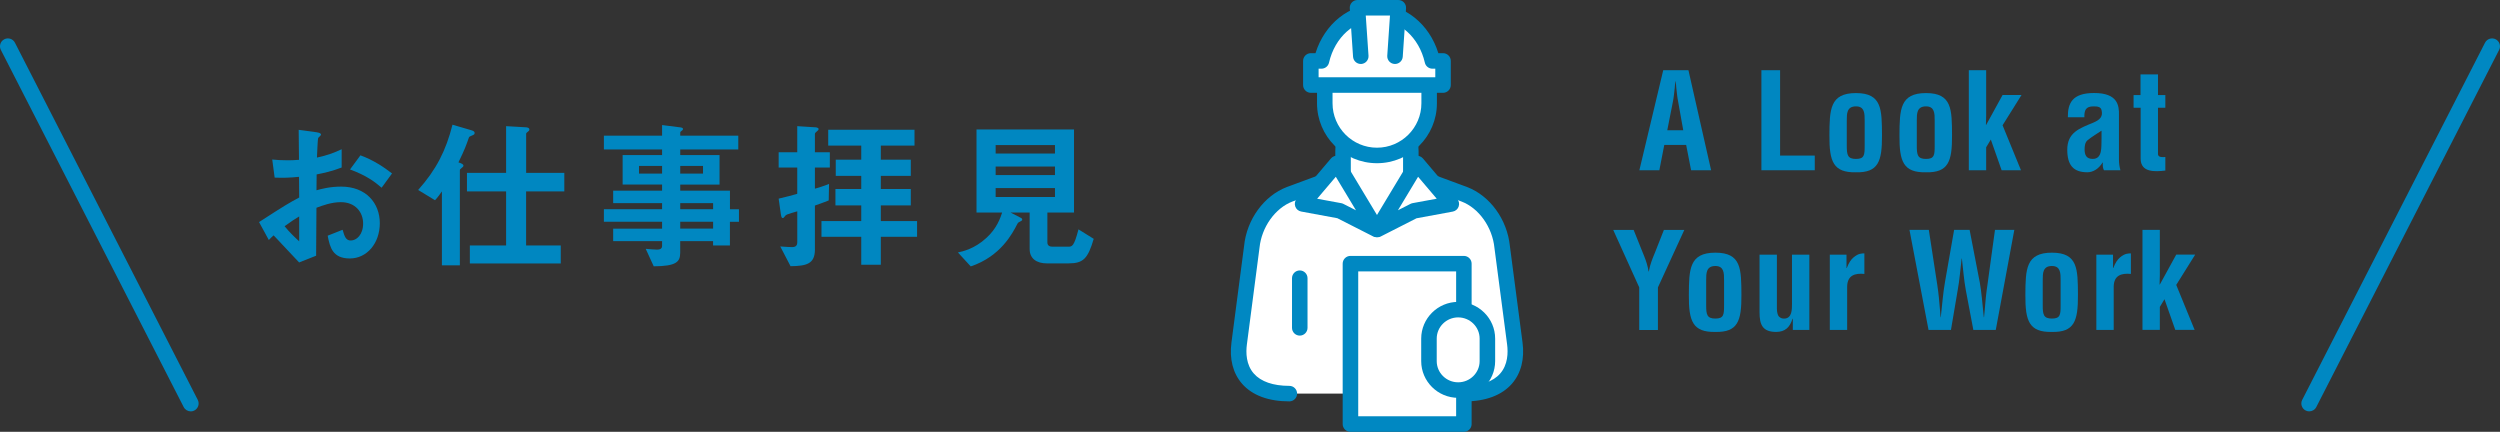 <?xml version="1.0" encoding="UTF-8"?>
<svg id="_レイヤー_1" data-name="レイヤー 1" xmlns="http://www.w3.org/2000/svg" width="789.47" height="136.36" viewBox="0 0 789.47 136.36">
  <rect x="0" y="0" width="789.47" height="136.36" fill="#333333" stroke="none"/>
  <defs>
    <style>
      .cls-1 {
        fill: #fff;
      }

      .cls-1, .cls-2, .cls-3 {
        stroke-width: 0px;
      }

      .cls-2 {
        fill: #0088c2;
      }

      .cls-3 {
        fill: #0087c1;
      }
    </style>
  </defs>
  <g>
    <path class="cls-3" d="M81.82,70.12c8.31-5.37,9.27-5.93,12.66-7.75l-.05-6.53c-3.04.3-4.86.35-7.7.25l-.76-5.72c1.42.15,2.63.25,4.96.25,1.27,0,2.03-.05,3.49-.15-.05-5.72-.05-6.18-.1-9.47l5.62.76c1.42.2,1.42.56,1.42.81,0,.2-.76.81-.86.96-.2.3-.35,5.27-.41,6.23,3.24-.71,4.96-1.32,7.8-2.63v5.77c-3.19,1.22-5.57,1.72-7.9,2.18l-.05,5.01c1.47-.41,4.2-1.16,7.8-1.16,7.85,0,12.2,5.22,12.2,11.55s-4.05,11.14-9.47,11.14-6.28-3.49-6.99-7.19l4.71-1.87c.61,2.08,1.01,3.39,2.58,3.39,1.82,0,3.9-1.82,3.9-5.37s-2.43-6.74-7.04-6.74c-2.99,0-5.93,1.11-7.7,1.77-.05,8.05-.05,8.96-.1,15.14l-5.37,2.13c-2.18-2.33-3.44-3.7-8.05-8.56-.71.66-.81.71-1.52,1.47l-3.09-5.67ZM94.48,68.35c-1.42.86-2.48,1.52-4.61,3.09,1.62,2.03,3.7,3.95,4.61,4.76v-7.85ZM120.51,59.28c-2.28-1.98-4.91-3.9-9.98-5.77l3.29-4.46c4.15,1.52,7.5,3.8,9.98,5.72l-3.29,4.51Z"/>
    <path class="cls-3" d="M149.33,42.67c-1.01.41-1.11.46-1.27.81-.86,2.43-1.22,3.55-3.29,7.8.91.3,1.57.56,1.57,1.01,0,.3-.2.51-.46.66-.46.4-.66.51-.66.81v30.03h-5.67v-23.35c-.51.71-1.32,1.92-2.18,2.79l-5.32-3.24c5.72-6.43,8.76-12.36,10.84-20.61l6.03,1.77c.86.25.96.56.96.86,0,.35-.2.51-.56.66ZM166.14,60.45v17.07h10.94v5.67h-28.71v-5.67h11.45v-17.07h-12.36v-5.87h12.36v-14.74l6.08.35c.41,0,1.27.1,1.27.71,0,.3-.2.51-.51.71-.41.3-.51.46-.51.66v12.31h12.05v5.87h-12.05Z"/>
    <path class="cls-3" d="M230.5,70.02v7.5h-5.32v-1.37h-10.38v3.65c0,2.94-1.27,4.25-8.36,4.3l-2.53-5.52c1.32.1,2.73.25,3.6.25.81,0,1.57-.25,1.57-1.16v-1.52h-15.45v-3.95h15.45v-2.18h-18.38v-3.95h18.38v-1.92h-15.45v-3.95h15.45v-1.92h-12.46v-9.32h12.46v-1.77h-18.38v-4.36h18.38v-3.34l5.98.76c.25.05.61.15.61.46s-.1.35-.56.71c-.1.05-.3.2-.3.46v.96h18.33v4.36h-18.33v1.77h12.41v9.32h-12.41v1.92h15.7v5.88h2.84v3.95h-2.84ZM209.08,52.39h-7.29v2.43h7.29v-2.43ZM222,52.39h-7.19v2.43h7.19v-2.43ZM225.19,64.14h-10.38v1.92h10.38v-1.92ZM225.19,70.02h-10.38v2.18h10.38v-2.18Z"/>
    <path class="cls-3" d="M257.34,52.9v6.69c1.01-.3,2.94-.86,4.46-1.52l-.1,5.22c-1.22.51-1.57.61-4.36,1.62v13.88c0,4.51-2.58,5.22-7.7,5.27l-3.24-6.23c1.98.15,3.24.2,3.7.2s1.67,0,1.67-1.47v-9.83c-.25.05-3.19.96-3.24,1.01-.25.1-.41.3-.51.35-.46.61-.56.76-.86.76-.25,0-.41-.2-.56-1.11l-.71-5.01c2.79-.66,4.1-1.01,5.87-1.52v-8.31h-5.87v-4.81h5.87v-8.25l5.52.35c.25,0,1.22.05,1.22.56,0,.25-.15.41-.3.51-.66.56-.86.76-.86,1.06v5.77h4.71v4.81h-4.71ZM278.15,74.78v8.81h-6.18v-8.81h-12.56v-4.96h12.56v-4.96h-8.15v-5.17h8.15v-4.15h-8.05v-5.11h8.05v-4.46h-10.43v-5.01h27.25v5.01h-10.64v4.46h9.47v5.11h-9.47v4.15h9.47v5.17h-9.47v4.96h11.45v4.96h-11.45Z"/>
    <path class="cls-3" d="M337.51,83.18h-6.84c-3.34,0-5.52-1.52-5.52-4.56v-11.5h-6.03l3.34,1.72c.2.1.35.35.35.51,0,.2-.2.35-.3.4-.96.51-1.01.51-1.27,1.01-1.52,2.94-5.22,10.18-14.69,13.37l-4.05-4.41c1.47-.3,5.32-1.16,9.01-4.61,3.24-2.94,4.36-6.18,4.96-8h-8.1v-26.23h30.79v26.23h-8.41v9.47c0,.96.71,1.32,1.52,1.32h5.01c1.27,0,1.87,0,3.29-5.47l4.81,2.99c-1.82,6.18-3.24,7.75-7.9,7.75ZM333.15,45.81h-18.74v2.68h18.74v-2.68ZM333.15,52.6h-18.74v2.68h18.74v-2.68ZM333.15,59.38h-18.74v2.84h18.74v-2.84Z"/>
  </g>
  <path class="cls-2" d="M60.24,129.91c-.91,0-1.78-.5-2.23-1.36L.27,15.76c-.63-1.23-.14-2.74,1.09-3.36,1.23-.63,2.73-.14,3.36,1.09l57.73,112.78c.63,1.23.14,2.74-1.09,3.37-.36.19-.75.28-1.14.28Z"/>
  <path class="cls-2" d="M729.24,129.91c-.38,0-.77-.09-1.14-.28-1.23-.63-1.72-2.14-1.09-3.36l57.73-112.78c.63-1.23,2.14-1.71,3.36-1.09,1.23.63,1.72,2.14,1.09,3.36l-57.73,112.78c-.44.87-1.32,1.36-2.23,1.36Z"/>
  <g>
    <path class="cls-3" d="M517.69,53.77l7.54-31.6h7.96l7.16,31.6h-6.32l-1.56-8h-6.91l-1.56,8h-6.32ZM526.49,41.14h5.06l-1.6-8.97c-.3-1.47-.42-2.91-.59-4.38-.04-.72-.13-1.43-.21-2.11h-.08c-.08.67-.17,1.39-.21,2.11-.17,1.47-.29,2.91-.59,4.38l-1.77,8.97Z"/>
    <path class="cls-3" d="M556.23,53.77v-31.6h5.9v26.96h10.95v4.63h-16.85Z"/>
    <path class="cls-3" d="M577.71,42.74c.04-8.13.13-13.35,8.38-13.35s8.17,5.22,8.22,13.35c.04,8.26-1.14,11.8-8.22,11.67-7.2.13-8.43-3.41-8.38-11.67ZM583.19,46.02c0,2.91.25,4.17,2.91,4.17s2.74-1.26,2.74-4.17v-7.92c0-2.23,0-4.51-2.74-4.51-2.91,0-2.91,2.27-2.91,4.51v7.92Z"/>
    <path class="cls-3" d="M599.83,42.74c.04-8.13.13-13.35,8.38-13.35s8.17,5.22,8.22,13.35c.04,8.26-1.14,11.8-8.22,11.67-7.2.13-8.43-3.41-8.38-11.67ZM605.3,46.02c0,2.91.25,4.17,2.91,4.17s2.74-1.26,2.74-4.17v-7.92c0-2.23,0-4.51-2.74-4.51-2.91,0-2.91,2.27-2.91,4.51v7.92Z"/>
    <path class="cls-3" d="M621.73,53.77v-31.6h5.48v14.28c0,1.01-.04,1.98-.08,2.99h.08l5.18-9.44h5.98l-5.98,9.56,5.81,14.2h-6.11l-3.41-9.69-1.47,2.44v7.25h-5.48Z"/>
    <path class="cls-3" d="M664.4,53.77c-.38-.76-.42-1.6-.34-2.44h-.08c-.63.97-1.35,1.77-2.19,2.27-.8.51-1.69.8-2.61.8-4.42,0-6.36-2.23-6.36-7.12,0-5.43,3.83-6.74,8.13-8.51,2.32-.97,3.16-2.02,2.7-3.96-.25-1.05-1.1-1.22-2.57-1.22-2.49,0-2.91,1.31-2.86,3.45h-5.22c-.04-4.51,1.43-7.67,8.3-7.67,7.46,0,7.92,3.92,7.84,7.04v14.03c0,1.14.17,2.23.46,3.33h-5.18ZM663.64,41.26c-1.35.93-2.99,1.85-4.42,3.03-.8.67-.93,1.85-.93,2.86,0,1.81.55,3.03,2.57,3.03,3.24,0,2.65-4.09,2.78-6.36v-2.57Z"/>
    <path class="cls-3" d="M683.78,53.86c-3.24.38-7.79.67-7.79-3.75v-16.09h-2.23v-4h2.19v-6.53h5.52v6.53h2.32v4h-2.32v14.75c.13,1.01,1.64.88,2.32.8v4.3Z"/>
    <path class="cls-3" d="M519.21,80.89c.63,1.56,1.14,3.16,1.39,4.85h.08c.42-2.44,1.22-4.21,1.94-5.98l2.82-7.16h6.45l-8.34,18.16v13.44h-5.9v-13.44l-8.22-18.16h6.45l3.33,8.3Z"/>
    <path class="cls-3" d="M533.32,93.15c.04-8.13.13-13.36,8.38-13.36s8.17,5.22,8.22,13.36c.04,8.26-1.14,11.8-8.22,11.67-7.2.13-8.43-3.41-8.38-11.67ZM538.79,96.43c0,2.91.25,4.17,2.91,4.17s2.74-1.26,2.74-4.17v-7.92c0-2.23,0-4.51-2.74-4.51-2.91,0-2.91,2.27-2.91,4.51v7.92Z"/>
    <path class="cls-3" d="M566.13,100.65h-.08c-.84,2.82-2.44,4.13-5.1,4.17-4.34,0-5.31-2.23-5.31-6.19v-18.2h5.48v16.26c0,1.05-.04,2.23.55,3.16.46.51.97.76,1.69.76,2.57,0,2.53-2.91,2.53-4.76v-15.42h5.48v23.76h-5.22v-3.54Z"/>
    <path class="cls-3" d="M583.11,84.64h.08c.67-1.73,1.35-2.7,2.15-3.37,1.56-1.31,2.61-1.22,3.41-1.26v6.49c-3.03-.29-5.35.46-5.44,3.96v13.73h-5.48v-23.76h5.27v4.21Z"/>
    <path class="cls-3" d="M625.15,88.93c.59,3.16.88,7.2,1.31,11.25h.08c.08-.76.13-1.52.21-2.27.21-2.7.46-5.39.88-8.09l2.36-17.23h6.11l-5.86,31.6h-7.08l-2.36-12.47c-.63-3.33-.84-6.7-1.26-10.07h-.08c-.42,3.37-.63,6.74-1.26,10.07l-2.11,12.47h-7.08l-6.02-31.6h6.11l2.65,17.23c.42,2.7.67,5.39.88,8.09.08.76.13,1.52.17,2.27h.08c.46-4.04.76-8.09,1.35-11.25l2.86-16.35h4.89l3.16,16.35Z"/>
    <path class="cls-3" d="M639.59,93.15c.04-8.13.13-13.36,8.38-13.36s8.17,5.22,8.22,13.36c.04,8.26-1.14,11.8-8.22,11.67-7.2.13-8.43-3.41-8.38-11.67ZM645.07,96.43c0,2.91.25,4.17,2.91,4.17s2.74-1.26,2.74-4.17v-7.92c0-2.23,0-4.51-2.74-4.51-2.91,0-2.91,2.27-2.91,4.51v7.92Z"/>
    <path class="cls-3" d="M667.27,84.64h.08c.67-1.73,1.35-2.7,2.15-3.37,1.56-1.31,2.61-1.22,3.41-1.26v6.49c-3.03-.29-5.35.46-5.43,3.96v13.73h-5.48v-23.76h5.27v4.21Z"/>
    <path class="cls-3" d="M676.57,104.18v-31.6h5.48v14.28c0,1.01-.04,1.98-.08,2.99h.08l5.18-9.44h5.98l-5.98,9.56,5.81,14.2h-6.11l-3.41-9.69-1.47,2.44v7.25h-5.48Z"/>
  </g>
  <g>
    <path class="cls-1" d="M407.13,124.29c-12.36,0-17-7.1-15.82-15.9l3.98-30.42c.74-7.4,5.62-14.21,11.95-16.63l12.29-4.54h30.59l12.29,4.54c6.34,2.42,11.21,9.23,11.95,16.63l3.98,30.42c1.18,8.81-3.46,15.9-15.82,15.9h-55.39Z"/>
    <g>
      <path class="cls-1" d="M424.13,63.04v-15.35c0-6.94,4.79-12.56,10.7-12.56h0c5.91,0,10.7,5.63,10.7,12.56v15.35"/>
      <path class="cls-2" d="M445.52,65.49c-1.35,0-2.45-1.1-2.45-2.45v-15.35c0-5.58-3.7-10.11-8.25-10.11s-8.25,4.54-8.25,10.11v15.35c0,1.35-1.1,2.45-2.45,2.45s-2.45-1.1-2.45-2.45v-15.35c0-8.28,5.9-15.01,13.15-15.01s13.15,6.73,13.15,15.01v15.35c0,1.35-1.1,2.45-2.45,2.45Z"/>
    </g>
    <g>
      <path class="cls-2" d="M434.7,120.22c-1.35,0-2.45-1.1-2.45-2.45v-24.34c0-1.35,1.1-2.45,2.45-2.45s2.45,1.1,2.45,2.45v24.34c0,1.35-1.1,2.45-2.45,2.45Z"/>
      <g>
        <path class="cls-1" d="M407.13,124.29c-12.36,0-17-7.1-15.82-15.9l3.98-30.42c.74-7.4,5.62-14.21,11.95-16.63l12.29-4.54"/>
        <path class="cls-2" d="M407.13,126.75c-6.56,0-11.71-1.92-14.89-5.56-2.9-3.32-4.06-7.86-3.35-13.12l3.98-30.41c.83-8.33,6.26-15.83,13.51-18.6l12.32-4.55c1.27-.47,2.68.18,3.15,1.45.47,1.27-.18,2.68-1.45,3.15l-12.29,4.54c-5.44,2.08-9.71,8.08-10.37,14.58l-3.98,30.49c-.36,2.68-.27,6.45,2.19,9.25,2.22,2.54,6.1,3.88,11.21,3.88,1.35,0,2.45,1.1,2.45,2.45s-1.1,2.45-2.45,2.45Z"/>
      </g>
      <g>
        <path class="cls-1" d="M450.12,56.8l12.29,4.54c6.34,2.42,11.21,9.23,11.95,16.63l3.98,30.42c1.18,8.81-3.46,15.9-15.82,15.9"/>
        <path class="cls-2" d="M462.52,126.75c-1.35,0-2.45-1.1-2.45-2.45s1.1-2.45,2.45-2.45c5.11,0,8.99-1.34,11.21-3.88,2.46-2.81,2.54-6.58,2.19-9.25l-3.99-30.42c-.65-6.57-4.92-12.57-10.39-14.66l-12.26-4.53c-1.27-.47-1.92-1.88-1.45-3.15s1.88-1.92,3.15-1.45l12.29,4.54c7.28,2.78,12.7,10.29,13.54,18.69l3.98,30.34c.71,5.26-.46,9.8-3.36,13.12-3.18,3.63-8.33,5.56-14.9,5.56Z"/>
      </g>
      <g>
        <polygon class="cls-1" points="422.17 51.63 411.34 64.4 423.12 66.57 434.7 72.46 422.17 51.63"/>
        <path class="cls-2" d="M434.7,74.91c-.38,0-.76-.09-1.11-.27l-11.27-5.73-11.43-2.11c-.86-.16-1.57-.76-1.86-1.59-.29-.82-.13-1.74.44-2.41l10.84-12.77c.51-.6,1.27-.92,2.07-.86.79.06,1.49.5,1.9,1.18l12.53,20.83c.56.94.44,2.13-.31,2.93-.48.51-1.13.78-1.79.78ZM415.94,62.76l7.62,1.4c.23.04.46.12.67.23l3.97,2.02-6.37-10.59-5.89,6.94Z"/>
      </g>
      <g>
        <polygon class="cls-1" points="447.48 51.63 458.31 64.4 446.53 66.57 434.94 72.46 447.48 51.63"/>
        <path class="cls-2" d="M434.94,74.91c-.66,0-1.32-.27-1.79-.78-.75-.8-.87-2-.31-2.93l12.54-20.83c.41-.68,1.12-1.11,1.9-1.18.79-.07,1.56.26,2.07.86l10.83,12.77c.57.67.73,1.58.44,2.41s-1,1.43-1.86,1.59l-11.44,2.11-11.26,5.73c-.35.18-.73.27-1.11.27ZM447.82,55.82l-6.37,10.58,3.96-2.02c.21-.11.44-.18.67-.23l7.62-1.4-5.89-6.94Z"/>
      </g>
    </g>
    <g>
      <path class="cls-1" d="M451.31,22.94v9.66c0,9.1-7.38,16.48-16.48,16.48h0c-9.1,0-16.48-7.38-16.48-16.48v-9.66"/>
      <path class="cls-2" d="M434.83,51.54c-10.44,0-18.93-8.49-18.93-18.93v-9.66c0-1.35,1.1-2.45,2.45-2.45s2.45,1.1,2.45,2.45v9.66c0,7.74,6.29,14.03,14.03,14.03s14.03-6.29,14.03-14.03v-9.66c0-1.35,1.1-2.45,2.45-2.45s2.45,1.1,2.45,2.45v9.66c0,10.44-8.49,18.93-18.93,18.93Z"/>
    </g>
    <g>
      <g>
        <path class="cls-1" d="M452.34,19.24c-2.01-8.9-9.08-15.48-17.52-15.48s-15.51,6.58-17.52,15.48h-3.35v7.62h41.75v-7.62h-3.36Z"/>
        <path class="cls-2" d="M455.7,29.31h-41.75c-1.35,0-2.45-1.1-2.45-2.45v-7.62c0-1.35,1.1-2.45,2.45-2.45h1.47c2.85-9.21,10.59-15.48,19.4-15.48s16.55,6.27,19.39,15.48h1.48c1.35,0,2.45,1.1,2.45,2.45v7.62c0,1.35-1.1,2.45-2.45,2.45ZM416.4,24.41h36.85v-2.72h-.91c-1.14,0-2.14-.79-2.39-1.91-1.81-7.99-8.03-13.57-15.13-13.57s-13.32,5.58-15.13,13.57c-.25,1.12-1.25,1.91-2.39,1.91h-.9v2.72Z"/>
      </g>
      <g>
        <polyline class="cls-1" points="429.73 17.75 428.68 2.45 441.58 2.45 440.54 17.75"/>
        <path class="cls-2" d="M429.72,20.2c-1.28,0-2.35-.99-2.44-2.28l-1.04-15.3c-.05-.68.19-1.34.65-1.84.46-.5,1.11-.78,1.79-.78h12.89c.68,0,1.33.28,1.79.78.46.5.7,1.16.65,1.84l-1.04,15.3c-.09,1.35-1.28,2.37-2.61,2.28-1.35-.09-2.37-1.26-2.28-2.61l.86-12.69h-7.65l.87,12.69c.09,1.35-.93,2.52-2.28,2.61-.06,0-.11,0-.17,0Z"/>
      </g>
    </g>
    <path class="cls-2" d="M410.45,105.98c-1.35,0-2.45-1.1-2.45-2.45v-15.68c0-1.35,1.1-2.45,2.45-2.45s2.45,1.1,2.45,2.45v15.68c0,1.35-1.1,2.45-2.45,2.45Z"/>
    <g>
      <rect class="cls-1" x="426.46" y="83.26" width="35.82" height="50.65"/>
      <path class="cls-2" d="M462.27,136.36h-35.82c-1.35,0-2.45-1.1-2.45-2.45v-50.65c0-1.35,1.1-2.45,2.45-2.45h35.82c1.35,0,2.45,1.1,2.45,2.45v50.65c0,1.35-1.1,2.45-2.45,2.45ZM428.91,131.46h30.92v-45.75h-30.92v45.75Z"/>
    </g>
    <g>
      <path class="cls-1" d="M469.7,114.03c0,5.05-4.13,9.14-9.23,9.14h0c-5.09,0-9.22-4.09-9.22-9.14v-7.11c0-5.05,4.13-9.15,9.22-9.15h0c5.1,0,9.23,4.09,9.23,9.15v7.11Z"/>
      <path class="cls-2" d="M460.47,125.63c-6.44,0-11.67-5.2-11.67-11.59v-7.11c0-6.39,5.24-11.6,11.67-11.6s11.68,5.2,11.68,11.6v7.11c0,6.39-5.24,11.59-11.68,11.59ZM460.47,100.23c-3.73,0-6.77,3-6.77,6.7v7.11c0,3.69,3.04,6.69,6.77,6.69s6.78-3,6.78-6.69v-7.11c0-3.69-3.04-6.7-6.78-6.7Z"/>
    </g>
  </g>
</svg>